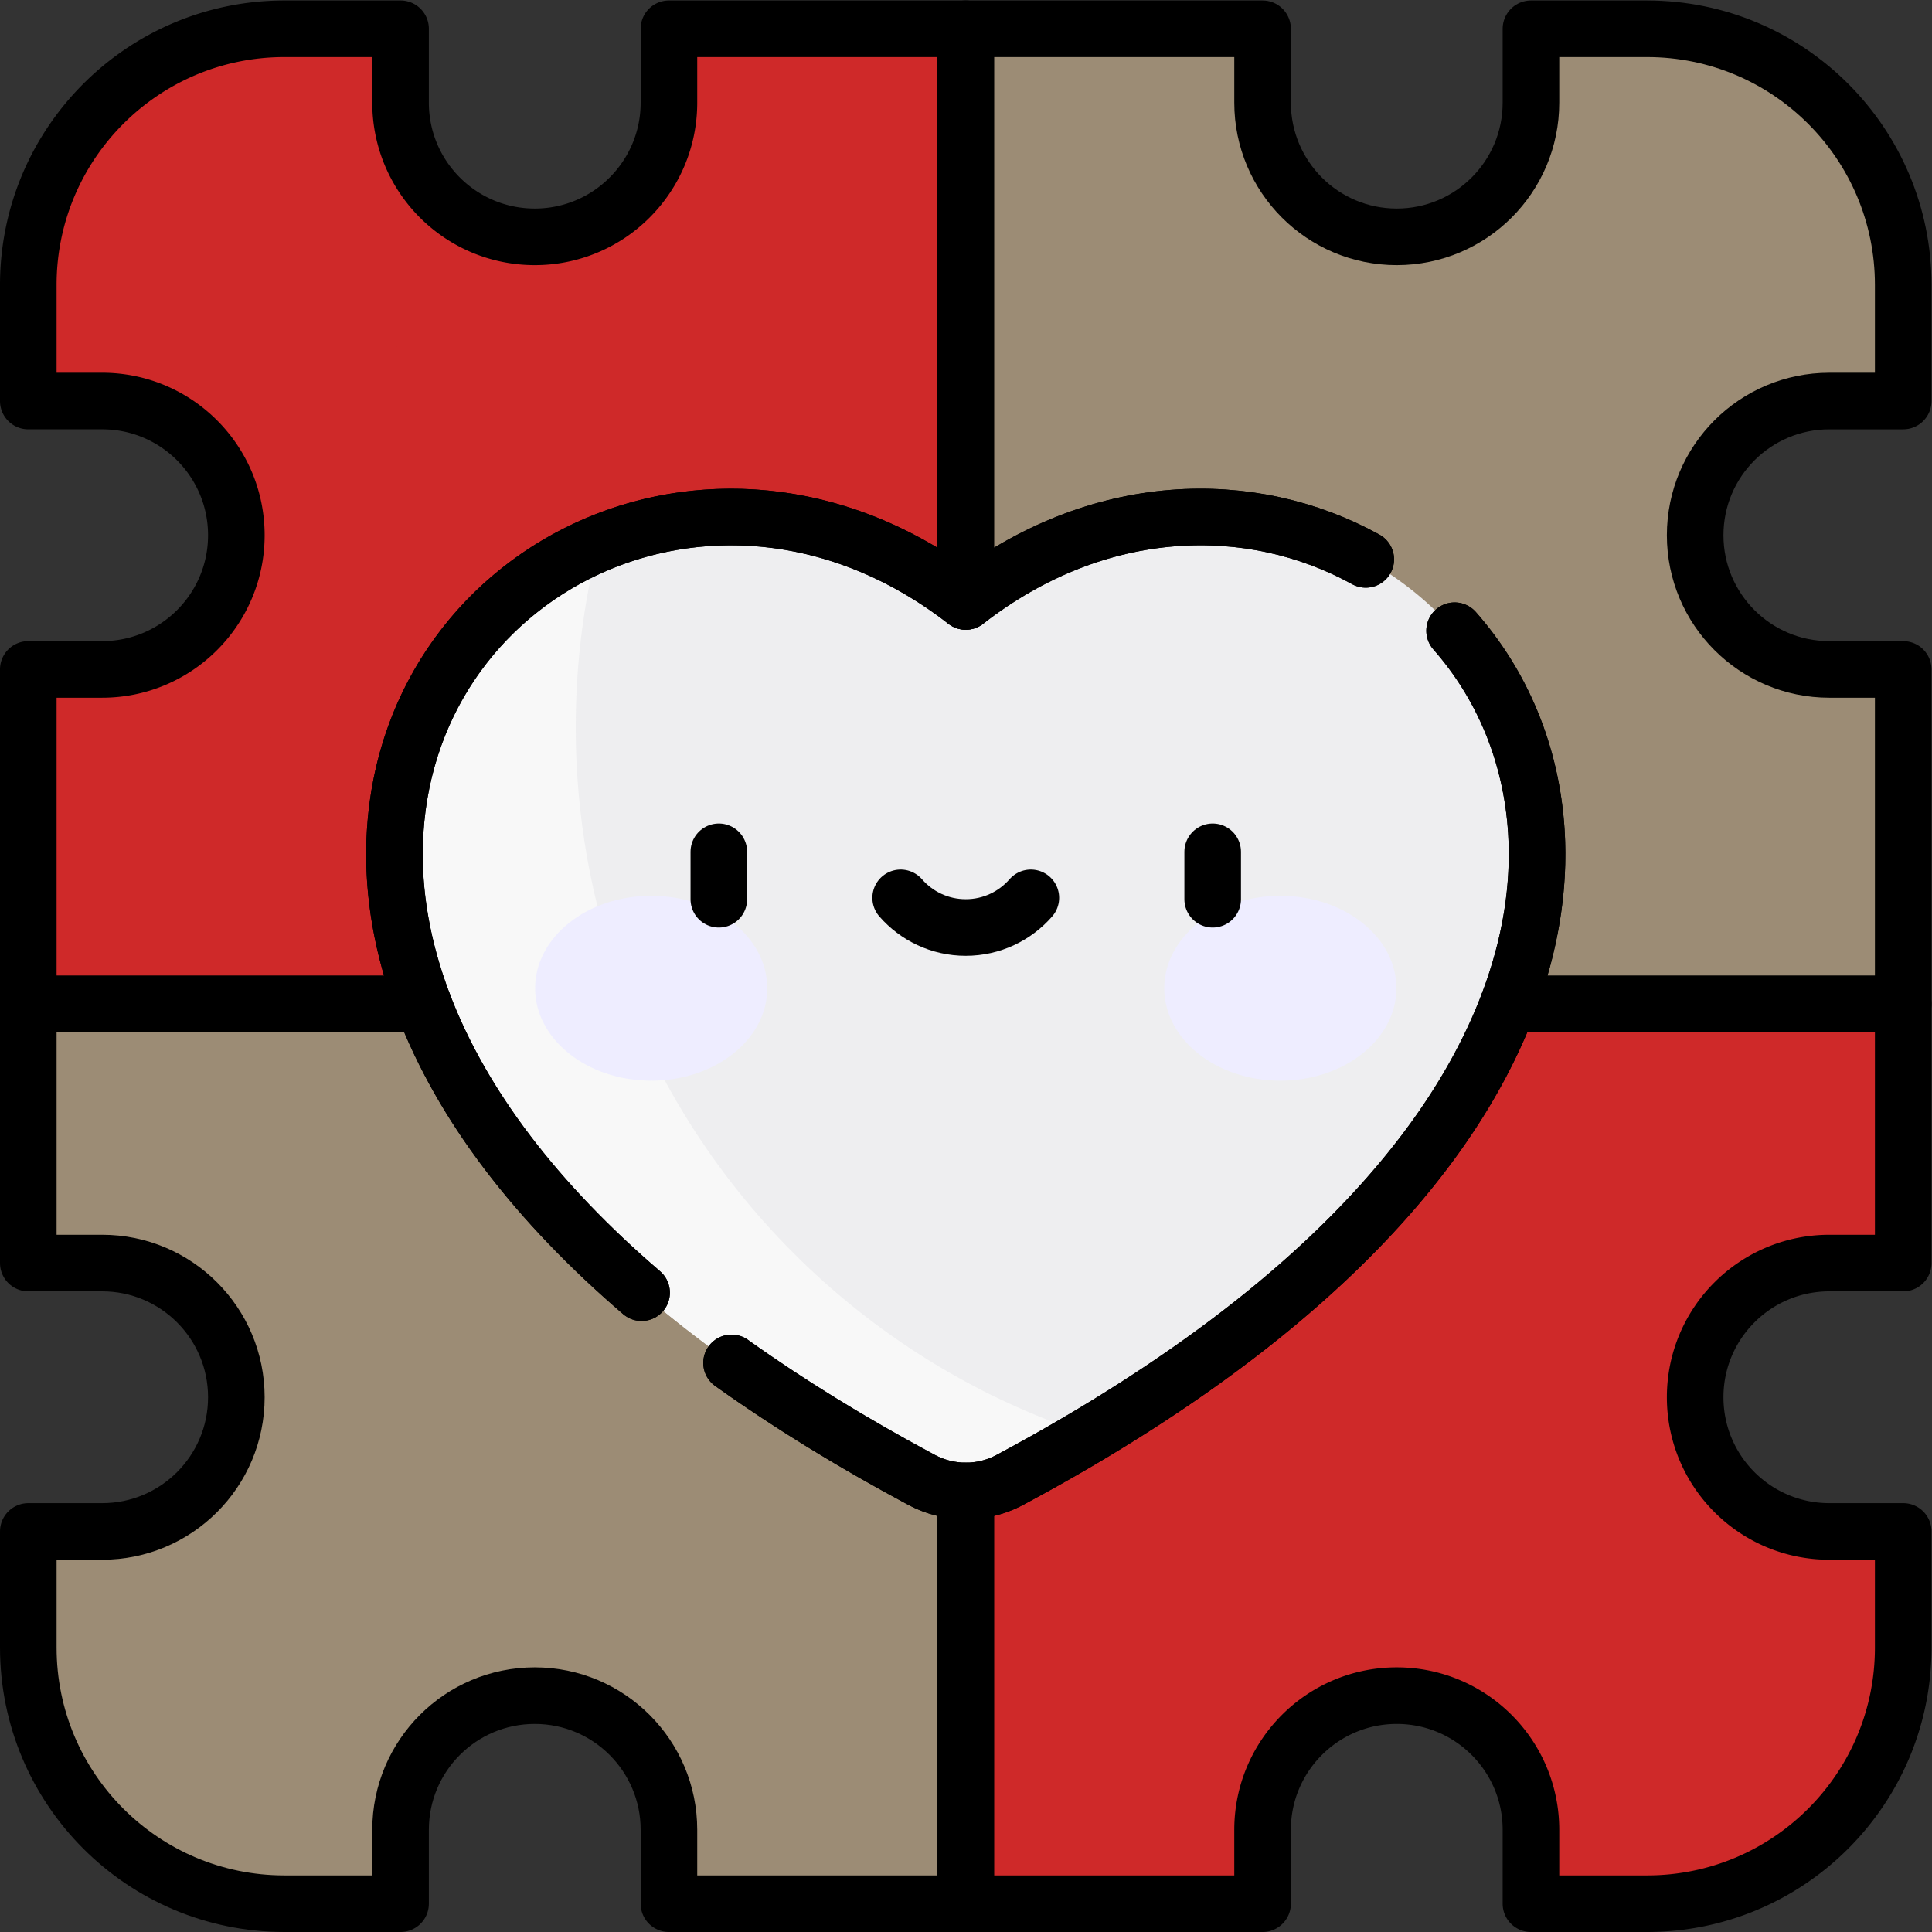 <svg xmlns="http://www.w3.org/2000/svg" version="1.1" xmlns:xlink="http://www.w3.org/1999/xlink" width="512" height="512" x="0" y="0" viewBox="0 0 682.667 682.667" style="enable-background:new 0 0 512 512" xml:space="preserve" class=""><rect x="0" y="0" width="682.667" height="682.667" fill="#333333" stroke="none"/><g><defs><clipPath id="a" clipPathUnits="userSpaceOnUse"><path d="M0 512h512V0H0Z" fill="#000000" opacity="1" data-original="#000000"></path></clipPath></defs><g clip-path="url(#a)" transform="matrix(1.333 0 0 -1.333 0 682.667)"><path d="M0 0c0-19.65 15.93-35.57 35.57-35.57h19.58v-30.78c0-37.5-30.4-67.9-67.9-67.9h-30.78v19.58c0 19.64-15.92 35.57-35.57 35.57-19.623 0-35.57-15.912-35.57-35.57v-19.58h-78.68L-235.879-20l42.529 124.25 124.25 35.407L55.15 104.25V35.57H35.57C15.945 35.57 0 19.662 0 0" style="fill-opacity:1;fill-rule:nonzero;stroke:none" transform="translate(449.35 141.75)" fill="#cf2929" data-original="#c8a9f1" class="" opacity="1"></path><path d="m0 0 50.878-134.25L0-258.5l-124.25-61.064L-248.5-258.5v88.68h19.58c19.625 0 35.57 15.908 35.57 35.57 0 19.65-15.93 35.57-35.57 35.57h-19.58v30.78c0 37.5 30.4 67.9 67.9 67.9h30.78v-19.58c0-19.64 15.92-35.57 35.57-35.57 9.83 0 18.72 3.98 25.15 10.42 6.44 6.44 10.42 15.33 10.42 25.15V0z" style="fill-opacity:1;fill-rule:nonzero;stroke:none" transform="translate(256 504.5)" fill="#cf2929" data-original="#696eb1" class="" opacity="1"></path><path d="M0 0c0-19.622 15.912-35.57 35.57-35.57h19.58v-88.68h-248.5v258.5h78.68v-19.58c0-19.625 15.908-35.57 35.57-35.57 19.65 0 35.57 15.93 35.57 35.57v19.58h30.78c37.5 0 67.9-30.4 67.9-67.9V35.57H35.57C15.93 35.57 0 19.65 0 0" style="fill-opacity:1;fill-rule:nonzero;stroke:none" transform="translate(449.35 370.25)" fill="#9c8c75" data-original="#fce29f" class="" opacity="1"></path><path d="M0 0c0 70.404 20.94 135.917 56.931 190.652-10.961 6.062-18.384 17.737-18.384 31.145v19.58H7.767c-37.5 0-67.9-30.4-67.9-67.9v-30.78h19.58c19.64 0 35.57-15.92 35.57-35.57 0-19.662-15.945-35.57-35.57-35.57h-19.58v-88.68L3.334-48.314A350.439 350.439 0 0 0 0 0" style="fill-opacity:1;fill-rule:nonzero;stroke:none" transform="translate(67.633 263.123)" fill="#cf2929" data-original="#4c5698" class="" opacity="1"></path><path d="M0 0v-238.5h-78.68v19.58c0 19.625-15.908 35.57-35.57 35.57-19.65 0-35.57-15.93-35.57-35.57v-19.58h-30.78c-37.5 0-67.9 30.4-67.9 67.9v30.78h19.58c19.64 0 35.57 15.92 35.57 35.57 0 19.62-15.91 35.57-35.57 35.57h-19.58V0Z" style="fill-opacity:1;fill-rule:nonzero;stroke:none" transform="translate(256 246)" fill="#9c8c75" data-original="#71dbba" class="" opacity="1"></path><path d="M0 0c-4.473 71.704-87.116 110.871-151.256 61.015C-215.354 110.834-298.034 71.74-302.506 0c-1.731-27.729 8.58-57.157 29.806-85.098 23.767-31.281 60.673-60.454 109.688-86.714a24.827 24.827 0 0 1 23.511 0c49.022 26.26 85.921 55.433 109.689 86.714C-8.581-57.157 1.725-27.729 0 0" style="fill-opacity:1;fill-rule:nonzero;stroke:none" transform="translate(407.254 291.687)" fill="#eeeef0" data-original="#7de2ff" class="" opacity="1"></path><path d="M0 0c0 16.794 2.105 33.095 6.054 48.661-29.569-12.379-51.669-40.224-53.922-76.36-1.731-27.729 8.581-57.157 29.806-85.099 23.768-31.281 60.674-60.453 109.689-86.713a24.827 24.827 0 0 1 23.511 0 519.708 519.708 0 0 1 21.034 11.894C57.132-161.89 0-87.623 0 0" style="fill-opacity:1;fill-rule:nonzero;stroke:none" transform="translate(152.615 319.386)" fill="#f8f8f8" data-original="#2ecffb" class="" opacity="1"></path><path d="M0 0c0-13.532-13.775-24.501-30.767-24.501-16.993 0-30.768 10.969-30.768 24.501 0 13.532 13.775 24.501 30.768 24.501C-13.775 24.501 0 13.532 0 0" style="fill-opacity:1;fill-rule:nonzero;stroke:none" transform="translate(203.382 250.169)" fill="#eeedff" data-original="#eeedff" class=""></path><path d="M0 0c0-13.532 13.775-24.501 30.767-24.501C47.76-24.501 61.535-13.532 61.535 0c0 13.532-13.775 24.501-30.768 24.501C13.775 24.501 0 13.532 0 0" style="fill-opacity:1;fill-rule:nonzero;stroke:none" transform="translate(308.618 250.169)" fill="#eeedff" data-original="#eeedff" class=""></path><path d="M0 0h-60.551v-68.68h19.58c19.66 0 35.57-15.95 35.57-35.57 0-19.65-15.93-35.57-35.57-35.57h-19.58v-30.78c0-37.5 30.4-67.9 67.9-67.9h30.78v19.58c0 16.331 11.011 30.087 26.018 34.262C26.603-132.115 3.333-68.675 0 0" style="fill-opacity:1;fill-rule:nonzero;stroke:none" transform="translate(68.051 246)" fill="#9c8c75" data-original="#30cc9b" class="" opacity="1"></path><path d="M0 0v-2.266h2.437A373.12 373.12 0 0 0 0 0" style="fill-opacity:1;fill-rule:nonzero;stroke:none" transform="translate(177.32 9.766)" fill="#9c8c75" data-original="#30cc9b" class="" opacity="1"></path><path d="M0 0v-12.577" style="stroke-width:15;stroke-linecap:round;stroke-linejoin:round;stroke-miterlimit:10;stroke-dasharray:none;stroke-opacity:1" transform="translate(190.546 286.332)" fill="none" stroke="#000000" stroke-width="15" stroke-linecap="round" stroke-linejoin="round" stroke-miterlimit="10" stroke-dasharray="none" stroke-opacity="" data-original="#000000"></path><path d="M0 0v-12.577" style="stroke-width:15;stroke-linecap:round;stroke-linejoin:round;stroke-miterlimit:10;stroke-dasharray:none;stroke-opacity:1" transform="translate(321.454 286.332)" fill="none" stroke="#000000" stroke-width="15" stroke-linecap="round" stroke-linejoin="round" stroke-miterlimit="10" stroke-dasharray="none" stroke-opacity="" data-original="#000000"></path><path d="M0 0c4.196-4.815 10.369-7.862 17.257-7.862 6.888 0 13.06 3.047 17.256 7.862" style="stroke-width:15;stroke-linecap:round;stroke-linejoin:round;stroke-miterlimit:10;stroke-dasharray:none;stroke-opacity:1" transform="translate(238.743 274.13)" fill="none" stroke="#000000" stroke-width="15" stroke-linecap="round" stroke-linejoin="round" stroke-miterlimit="10" stroke-dasharray="none" stroke-opacity="" data-original="#000000"></path><path d="M0 0c12.318-14.007 20.358-32.229 21.67-53.256.927-14.902-1.627-30.296-7.479-45.686h104.725v88.68h-19.58c-19.658 0-35.57 15.948-35.57 35.57 0 19.65 15.93 35.57 35.57 35.57h19.58v30.78c0 37.5-30.4 67.9-67.9 67.9h-30.78v-19.58c0-19.64-15.92-35.57-35.57-35.57-19.663 0-35.57 15.945-35.57 35.57v19.58h-78.68V7.761C-94.501 35.029-53.883 35.664-23.549 18.91" style="stroke-width:15;stroke-linecap:round;stroke-linejoin:round;stroke-miterlimit:10;stroke-dasharray:none;stroke-opacity:1" transform="translate(385.584 344.942)" fill="none" stroke="#000000" stroke-width="15" stroke-linecap="round" stroke-linejoin="round" stroke-miterlimit="10" stroke-dasharray="none" stroke-opacity="" data-original="#000000"></path><path d="M0 0c4.473 71.74 87.152 110.834 151.25 61.015l.003.002v151.796h-78.68v-19.58c0-9.819-3.98-18.71-10.42-25.15a35.42 35.42 0 0 0-25.15-10.419c-19.65 0-35.57 15.93-35.57 35.569v19.58h-30.78c-37.5 0-67.9-30.399-67.9-67.899v-30.78h19.58c19.64 0 35.57-15.92 35.57-35.571 0-19.662-15.945-35.569-35.57-35.569h-19.58v-88.681H7.475C1.624-30.296-.93-14.902 0 0Z" style="stroke-width:15;stroke-linecap:round;stroke-linejoin:round;stroke-miterlimit:10;stroke-dasharray:none;stroke-opacity:1" transform="translate(104.747 291.687)" fill="none" stroke="#000000" stroke-width="15" stroke-linecap="round" stroke-linejoin="round" stroke-miterlimit="10" stroke-dasharray="none" stroke-opacity="" data-original="#000000"></path><path d="M0 0c-13.972 11.988-25.834 24.379-35.516 37.122-9.818 12.924-17.295 26.166-22.331 39.411h-104.722V7.854h19.58c19.659 0 35.57-15.951 35.57-35.571 0-19.65-15.931-35.57-35.57-35.57h-19.58v-30.779c0-37.5 30.4-67.901 67.9-67.901h30.779v19.58c0 19.64 15.92 35.571 35.571 35.571 19.662 0 35.569-15.946 35.569-35.571v-19.58h78.681v109.416c-4.038 0-8.077.988-11.759 2.959-18.524 9.925-35.315 20.265-50.324 30.978" style="stroke-width:15;stroke-linecap:round;stroke-linejoin:round;stroke-miterlimit:10;stroke-dasharray:none;stroke-opacity:1" transform="translate(170.07 169.467)" fill="none" stroke="#000000" stroke-width="15" stroke-linecap="round" stroke-linejoin="round" stroke-miterlimit="10" stroke-dasharray="none" stroke-opacity="" data-original="#000000"></path><path d="M0 0h19.58v68.68H-85.145c-5.035-13.245-12.513-26.488-22.334-39.412-23.767-31.281-60.667-60.454-109.688-86.713a24.842 24.842 0 0 0-11.753-2.96V-169.82h78.68v19.58c0 19.657 15.948 35.57 35.57 35.57 19.65 0 35.57-15.93 35.57-35.57v-19.58h30.78c37.5 0 67.9 30.4 67.9 67.9v30.78H0c-19.64 0-35.57 15.92-35.57 35.57C-35.57-15.908-19.625 0 0 0Z" style="stroke-width:15;stroke-linecap:round;stroke-linejoin:round;stroke-miterlimit:10;stroke-dasharray:none;stroke-opacity:1" transform="translate(484.92 177.32)" fill="none" stroke="#000000" stroke-width="15" stroke-linecap="round" stroke-linejoin="round" stroke-miterlimit="10" stroke-dasharray="none" stroke-opacity="" data-original="#000000"></path><path d="M0 0c15.009-10.713 31.801-21.054 50.325-30.978a24.827 24.827 0 0 1 23.511 0c49.021 26.26 85.921 55.432 109.688 86.713 21.232 27.942 31.538 57.37 29.813 85.098-1.312 21.027-9.352 39.25-21.67 53.256" style="stroke-width:15;stroke-linecap:round;stroke-linejoin:round;stroke-miterlimit:10;stroke-dasharray:none;stroke-opacity:1" transform="translate(193.917 150.853)" fill="none" stroke="#000000" stroke-width="15" stroke-linecap="round" stroke-linejoin="round" stroke-miterlimit="10" stroke-dasharray="none" stroke-opacity="" data-original="#000000"></path><path d="M0 0c-30.334 16.755-70.954 16.12-106.037-11.15-64.098 49.819-146.777 10.725-151.251-61.015-1.73-27.728 8.581-57.157 29.807-85.098 9.681-12.742 21.544-25.134 35.516-37.122" style="stroke-width:15;stroke-linecap:round;stroke-linejoin:round;stroke-miterlimit:10;stroke-dasharray:none;stroke-opacity:1" transform="translate(362.035 363.852)" fill="none" stroke="#000000" stroke-width="15" stroke-linecap="round" stroke-linejoin="round" stroke-miterlimit="10" stroke-dasharray="none" stroke-opacity="" data-original="#000000"></path></g></g></svg>
